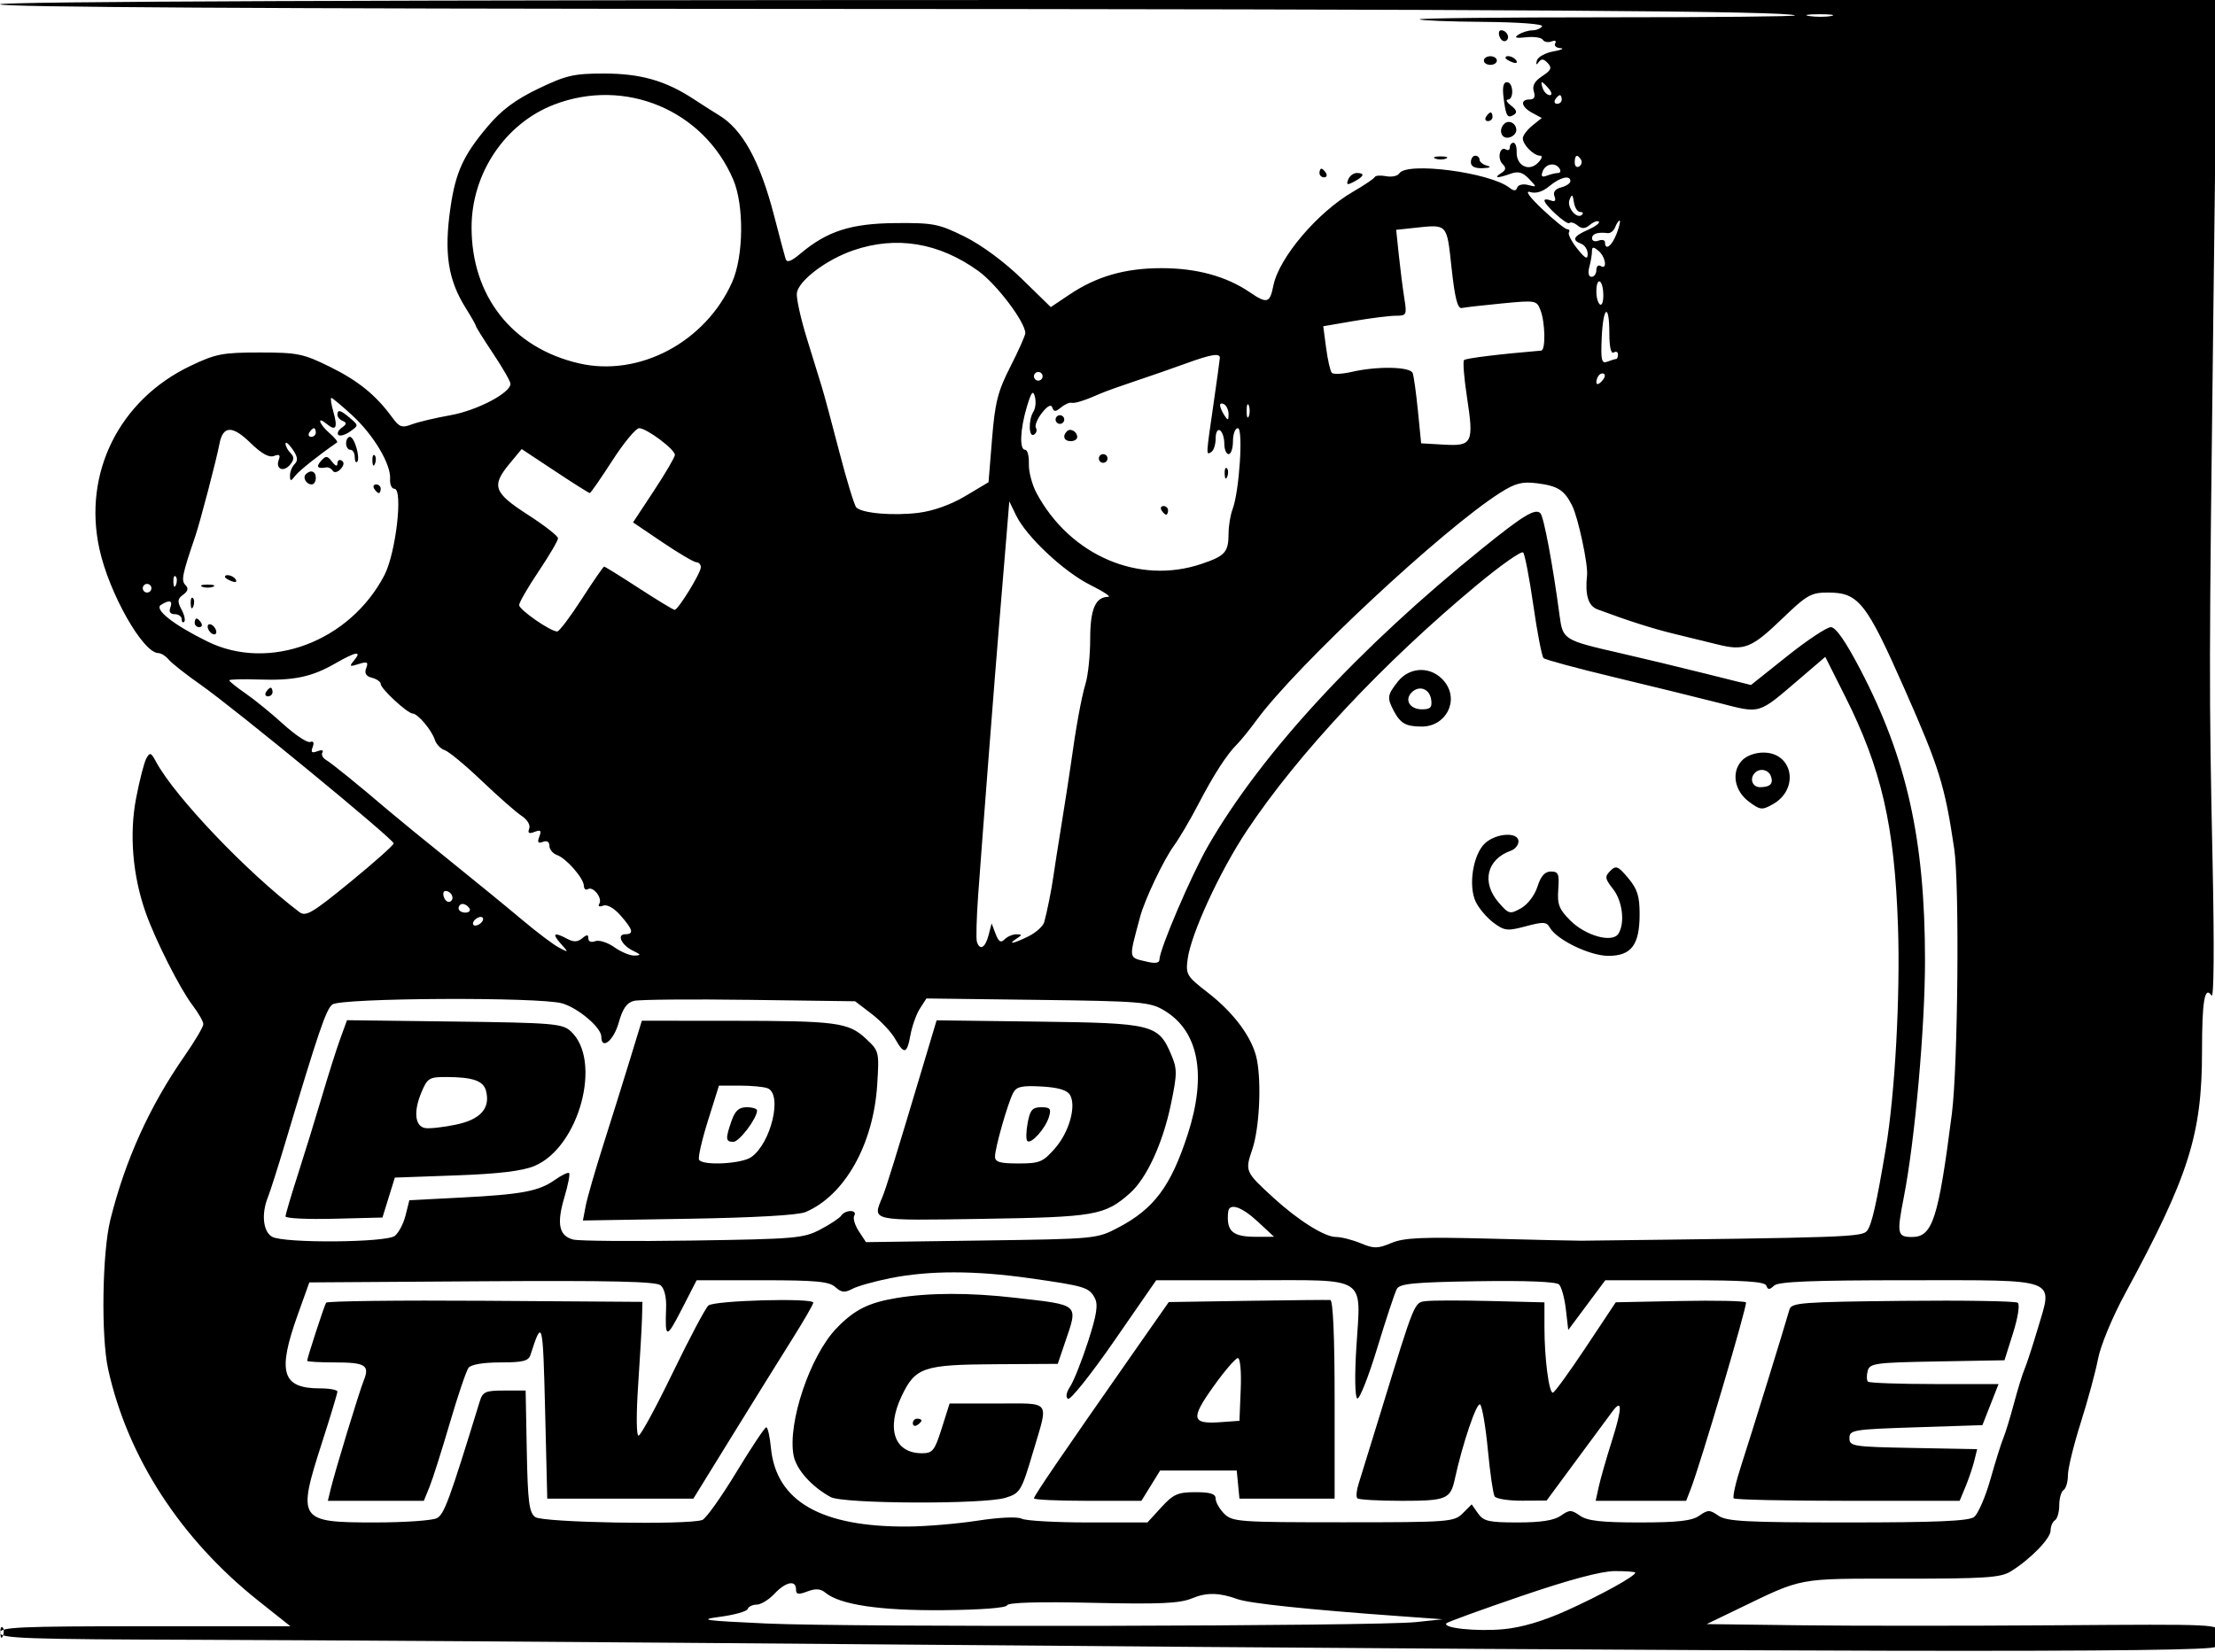 <svg xmlns="http://www.w3.org/2000/svg" width="512" height="382" viewBox="0 0 512 382" version="1.1">
	<path d="M 0 1 C 0 1.663, 60.956 2.020, 180.750 2.059 C 349.064 2.115, 413.867 2.534, 414.907 3.574 C 415.141 3.808, 395.608 4, 371.500 4 C 347.392 4, 327.879 4.212, 328.138 4.472 C 328.398 4.731, 335 4.995, 342.811 5.058 C 351.097 5.125, 356.776 5.553, 356.447 6.086 C 356.136 6.589, 355.121 7.007, 354.191 7.015 C 353.261 7.024, 351.825 7.469, 351 8.005 C 349.901 8.720, 350.374 8.884, 352.771 8.619 C 354.569 8.420, 356.302 8.680, 356.622 9.197 C 356.941 9.714, 357.855 9.886, 358.653 9.580 C 359.463 9.269, 359.834 9.459, 359.493 10.011 C 359.157 10.555, 359.696 11.059, 360.691 11.132 C 361.686 11.204, 360.961 11.542, 359.079 11.882 C 357.198 12.222, 355.476 13.175, 355.253 14 C 354.984 14.995, 355.126 15.116, 355.674 14.361 C 356.279 13.526, 356.837 13.585, 357.761 14.580 C 358.791 15.690, 358.557 16.244, 356.486 17.601 C 354.720 18.758, 354.129 19.832, 354.542 21.132 C 354.949 22.414, 354.643 23, 353.567 23 C 351.296 23, 351.645 24.740, 354.190 26.102 L 356.380 27.274 354.190 29.047 C 352.986 30.023, 352 31.343, 352 31.982 C 352 33.473, 354.516 36, 356 36 C 356.645 36, 356.411 36.731, 355.465 37.678 C 353.361 39.781, 350.462 38.263, 350.579 35.119 C 350.623 33.954, 350.286 33, 349.829 33 C 349.373 33, 349 33.477, 349 34.059 C 349 34.641, 348.597 34.869, 348.105 34.565 C 346.703 33.698, 346.020 36.620, 347.320 37.920 C 348.204 38.804, 348.126 39.309, 346.992 40.026 C 345.134 41.201, 346.134 41.265, 349.185 40.167 C 350.932 39.539, 351.968 39.823, 353.408 41.325 C 355.289 43.288, 355.286 43.308, 353.206 42.764 C 352.045 42.461, 350.922 42.727, 350.711 43.356 C 350.429 44.191, 349.944 44.204, 348.913 43.403 C 344.332 39.844, 325.137 37.351, 323.442 40.094 C 323.070 40.696, 321.709 40.986, 320.418 40.740 C 319.126 40.493, 317.942 40.579, 317.785 40.932 C 317.628 41.285, 315.359 42.816, 312.743 44.334 C 304.520 49.103, 295.632 59.589, 294.341 66.044 C 293.528 70.110, 292.889 70.289, 288.890 67.571 C 283.445 63.871, 276.596 62, 268.500 62 C 260.059 62, 253.501 63.883, 247.196 68.115 L 242.893 71.005 236.196 64.473 C 232.173 60.549, 226.906 56.656, 223 54.721 C 216.999 51.748, 215.770 51.506, 207 51.579 C 196.719 51.665, 191.206 53.431, 185.047 58.614 C 182.840 60.471, 181.890 60.807, 181.588 59.837 C 181.359 59.102, 180.182 54.675, 178.972 50 C 175.647 37.158, 171.620 29.854, 166.036 26.539 C 165.074 25.968, 162.534 24.349, 160.393 22.943 C 153.857 18.649, 148.080 17, 139.571 17 C 132.639 17, 130.849 17.414, 124.432 20.501 C 119.111 23.060, 115.959 25.413, 112.712 29.251 C 107.127 35.851, 105.313 39.811, 104.126 48 C 102.606 58.487, 103.547 64.675, 107.660 71.230 C 108.947 73.282, 110 75.143, 110 75.366 C 110 75.589, 111.800 78.468, 114 81.762 C 116.200 85.057, 118 88.197, 118 88.740 C 118 90.853, 110.261 94.907, 104.153 95.994 C 100.662 96.615, 96.626 97.572, 95.184 98.120 C 92.918 98.982, 92.305 98.766, 90.680 96.535 C 86.919 91.373, 82.809 88.031, 76.243 84.799 C 70.085 81.767, 68.771 81.500, 60.021 81.500 C 51.431 81.500, 49.864 81.804, 44 84.606 C 27.555 92.466, 19.142 109.389, 22.974 126.898 C 25.228 137.195, 33.047 151, 36.624 151 C 37.246 151, 38.323 151.684, 39.016 152.520 C 39.710 153.356, 43.028 155.967, 46.389 158.322 C 54.235 163.820, 91 194.044, 91 194.995 C 91 195.392, 86.478 199.418, 80.952 203.941 C 72.198 211.105, 70.684 211.999, 69.202 210.876 C 57.059 201.676, 40.364 184.153, 36.037 176.069 C 34.911 173.964, 34.648 173.877, 33.832 175.336 C 33.322 176.247, 32.253 180.402, 31.455 184.571 C 29.859 192.913, 30.663 202.481, 33.676 211 C 35.951 217.433, 41.611 228.624, 44.517 232.434 C 45.883 234.224, 47 236.187, 47 236.796 C 47 237.406, 45.030 240.738, 42.622 244.202 C 34.561 255.799, 28.969 268.151, 25.511 282 C 23.622 289.567, 23.334 309.023, 25 316.577 C 29.486 336.921, 41.759 355.838, 59.747 370.132 L 67.131 376 33.566 376 C 4.396 376, 0 376.196, 0 377.500 C 0 378.810, 5.864 379.017, 46.250 379.131 C 71.688 379.202, 142.450 379.680, 203.500 380.191 C 416.044 381.972, 511.999 382.148, 512.014 380.760 C 512.021 380.067, 512.269 378.600, 512.565 377.500 C 513.097 375.522, 512.681 375.503, 475.302 375.772 C 454.511 375.921, 427.825 375.921, 416 375.772 L 394.500 375.500 401.500 372.120 C 417.016 364.628, 415.025 365, 439.618 365 C 458.901 365, 462.454 364.763, 464.785 363.320 C 469.320 360.514, 474 355.710, 474 353.863 C 474 352.903, 474.450 351.840, 475 351.500 C 475.550 351.160, 476 349.585, 476 348 C 476 346.415, 476.450 344.840, 477 344.500 C 477.550 344.160, 478 342.621, 478 341.079 C 478 339.537, 479.340 334.050, 480.979 328.886 C 482.617 323.722, 484.417 317.072, 484.979 314.108 C 485.550 311.102, 488.305 304.470, 491.210 299.110 C 505.956 271.906, 509 262.308, 509 243.020 C 509 231.405, 509.606 227.856, 511.196 230.166 C 511.755 230.979, 511.852 219, 511.443 199.500 C 510.605 159.479, 510.613 154.854, 511.650 69.749 L 512.500 -0.001 256.250 -0.001 C 86.084 -0, 0 0.336, 0 1 M 418.264 3.718 C 419.784 3.947, 422.034 3.941, 423.264 3.704 C 424.494 3.467, 423.250 3.279, 420.500 3.286 C 417.750 3.294, 416.744 3.488, 418.264 3.718 M 346.636 8.494 C 346.952 9.316, 347.620 9.735, 348.121 9.425 C 349.170 8.777, 348.328 7, 346.972 7 C 346.472 7, 346.321 7.672, 346.636 8.494 M 343 14 C 343 14.550, 343.675 15, 344.500 15 C 345.325 15, 346 14.550, 346 14 C 346 13.450, 345.325 13, 344.500 13 C 343.675 13, 343 13.450, 343 14 M 348 13.393 C 348 13.609, 348.698 14.054, 349.552 14.382 C 350.442 14.723, 350.843 14.555, 350.493 13.989 C 349.906 13.038, 348 12.583, 348 13.393 M 347.563 22.684 C 348.107 26.933, 348.444 27.462, 349.993 26.504 C 350.759 26.031, 350.539 25.368, 349.310 24.436 C 348.314 23.681, 347.966 23.049, 348.536 23.032 C 350.022 22.986, 349.820 19, 348.331 19 C 347.484 19, 347.241 20.166, 347.563 22.684 M 356.638 20.500 C 356.955 21.325, 357.671 22, 358.229 22 C 358.815 22, 358.718 21.365, 358 20.500 C 357.315 19.675, 356.599 19, 356.409 19 C 356.219 19, 356.322 19.675, 356.638 20.500 M 128.097 24.179 C 116.794 28.519, 109.031 40.036, 109.005 52.500 C 108.971 68.466, 118.416 80.447, 133.846 84.011 C 147.758 87.224, 163.062 79.099, 169.241 65.217 C 171.906 59.232, 172.025 47.441, 169.480 41.500 C 162.608 25.451, 144.510 17.876, 128.097 24.179 M 359.500 23 C 359.160 23.550, 359.359 24, 359.941 24 C 360.523 24, 361 23.550, 361 23 C 361 22.450, 360.802 22, 360.559 22 C 360.316 22, 359.840 22.450, 359.500 23 M 343.500 27 C 343.160 27.550, 343.359 28, 343.941 28 C 344.523 28, 345 27.550, 345 27 C 345 26.450, 344.802 26, 344.559 26 C 344.316 26, 343.840 26.450, 343.500 27 M 347.688 28.646 C 346.314 30.020, 347.026 32.142, 348.750 31.810 C 349.712 31.624, 350.500 30.841, 350.500 30.070 C 350.500 28.491, 348.736 27.598, 347.688 28.646 M 331.750 36.662 C 332.438 36.940, 333.563 36.940, 334.250 36.662 C 334.938 36.385, 334.375 36.158, 333 36.158 C 331.625 36.158, 331.063 36.385, 331.750 36.662 M 340 37.500 C 340 38.498, 340.921 38.961, 342.750 38.884 C 344.442 38.813, 344.827 38.592, 343.750 38.311 C 342.788 38.059, 342 37.436, 342 36.927 C 342 36.417, 341.550 36, 341 36 C 340.450 36, 340 36.675, 340 37.500 M 364 37.559 C 364 38.416, 364.457 38.835, 365.016 38.490 C 365.575 38.144, 365.774 37.443, 365.457 36.931 C 364.600 35.544, 364 35.802, 364 37.559 M 356.596 39.611 C 356.143 40.791, 356.404 41.059, 357.570 40.611 C 358.447 40.275, 359.603 40, 360.141 40 C 360.678 40, 360.840 39.550, 360.500 39 C 359.548 37.460, 357.285 37.815, 356.596 39.611 M 305 40 C 305 40.550, 305.477 41, 306.059 41 C 306.641 41, 306.840 40.550, 306.500 40 C 306.160 39.450, 305.684 39, 305.441 39 C 305.198 39, 305 39.450, 305 40 M 311.629 41.523 C 311.153 42.766, 311.409 42.851, 313.023 41.988 C 315.341 40.747, 315.560 40, 313.607 40 C 312.841 40, 311.951 40.685, 311.629 41.523 M 358.111 43.056 C 356.562 44.346, 355.002 44.818, 353.677 44.397 C 352.434 44.003, 353.551 45.561, 356.529 48.374 C 359.223 50.918, 361.807 53, 362.272 53 C 362.737 53, 362.909 53.338, 362.654 53.750 C 362.399 54.163, 363.270 55.851, 364.590 57.500 C 366.439 59.811, 366.991 60.091, 366.995 58.719 C 366.998 57.739, 366.325 56.678, 365.500 56.362 C 363.251 55.499, 363.668 54.635, 367.057 53.135 C 368.739 52.391, 369.875 51.542, 369.582 51.248 C 369.288 50.955, 368.362 51.284, 367.524 51.980 C 366.395 52.917, 365.652 52.956, 364.658 52.131 C 363.920 51.519, 363.068 51.266, 362.764 51.569 C 362.211 52.123, 357 47.402, 357 46.348 C 357 46.039, 357.652 46.036, 358.449 46.342 C 359.437 46.721, 359.714 46.418, 359.319 45.389 C 358.942 44.407, 359.483 43.687, 360.870 43.324 C 362.042 43.017, 363 42.369, 363 41.883 C 363 40.393, 360.625 40.962, 358.111 43.056 M 362.800 46.177 C 362.094 47.915, 364.515 50.818, 365.691 49.643 C 366.044 49.289, 365.840 49, 365.236 49 C 364.633 49, 363.991 47.987, 363.811 46.750 C 363.539 44.889, 363.364 44.790, 362.800 46.177 M 373.355 52.518 C 373.035 53.352, 372.261 53.974, 371.636 53.899 C 369.270 53.616, 368 54.037, 368 55.107 C 368 55.716, 368.675 55.955, 369.500 55.638 C 370.325 55.322, 371 55.499, 371 56.031 C 371 58.080, 372.613 56.864, 373.694 54 C 374.317 52.350, 374.626 51, 374.382 51 C 374.137 51, 373.675 51.683, 373.355 52.518 M 326.615 52.720 L 322.729 53.137 323.343 59.005 C 323.680 62.232, 324.248 66.702, 324.606 68.937 C 325.226 72.816, 325.137 73, 322.646 73 C 321.211 73, 316.850 73.547, 312.954 74.215 L 305.871 75.429 306.537 80.465 C 306.904 83.234, 307.496 85.815, 307.853 86.201 C 308.210 86.586, 310.301 86.485, 312.501 85.975 C 318.354 84.618, 325.974 84.767, 326.538 86.250 C 326.799 86.938, 327.347 90.875, 327.756 95 L 328.500 102.500 333.761 102.803 C 340.352 103.182, 340.717 102.426, 339.087 91.777 C 338.416 87.390, 338.112 83.554, 338.413 83.254 C 338.841 82.825, 346.596 81.873, 356.250 81.063 C 357.294 80.975, 357.190 74.629, 356.097 71.756 C 355.215 69.434, 355.015 69.398, 347.210 70.153 C 342.819 70.577, 338.629 71.054, 337.900 71.212 C 336.925 71.424, 336.299 68.982, 335.537 62 C 334.391 51.498, 334.727 51.849, 326.615 52.720 M 197.205 57.894 C 190.992 60.040, 184.628 64.853, 184.196 67.732 C 184.029 68.847, 185.053 73.526, 186.470 78.130 C 187.888 82.733, 189.466 87.850, 189.977 89.500 C 190.487 91.150, 192.304 97.900, 194.014 104.500 C 195.725 111.100, 197.492 116.873, 197.941 117.329 C 199.270 118.678, 206.471 119.297, 212.329 118.565 C 215.723 118.141, 219.808 116.677, 223.142 114.690 L 228.500 111.496 229.311 101.498 C 230 93.008, 230.641 90.483, 233.561 84.754 C 235.453 81.044, 237 77.563, 237 77.019 C 237 74.484, 230.402 65.736, 226.189 62.686 C 217.090 56.097, 207.160 54.456, 197.205 57.894 M 367.986 58.128 C 367.979 58.882, 367.701 60.513, 367.370 61.750 C 367.008 63.100, 367.213 64, 367.883 64 C 368.498 64, 369 63.298, 369 62.441 C 369 61.584, 369.450 61.160, 370 61.500 C 371.599 62.488, 371.154 59.372, 369.500 58 C 368.291 56.996, 367.997 57.021, 367.986 58.128 M 369 67.441 C 369 68.784, 369.385 70.120, 369.855 70.410 C 370.325 70.701, 370.663 69.604, 370.605 67.972 C 370.479 64.424, 369 63.935, 369 67.441 M 370.237 78.112 C 370.012 83.356, 370.201 84.137, 371.569 83.612 C 372.446 83.275, 373.352 83, 373.582 83 C 373.812 83, 374 82.523, 374 81.941 C 374 81.359, 373.550 81.160, 373 81.500 C 372.384 81.881, 372 80.177, 372 77.059 C 372 69.894, 370.553 70.759, 370.237 78.112 M 274 84.080 C 270.975 85.184, 265.800 86.983, 262.500 88.078 C 259.200 89.173, 255.600 90.463, 254.500 90.944 C 250.636 92.634, 248.492 93.316, 247.645 93.124 C 247.174 93.017, 246.089 93.508, 245.232 94.215 C 243.977 95.251, 243.592 95.253, 243.247 94.230 C 242.967 93.397, 242.139 93.825, 240.845 95.470 C 239.759 96.851, 239.132 98.404, 239.451 98.921 C 239.771 99.439, 239.575 100.144, 239.016 100.490 C 237.777 101.256, 237.680 97.053, 238.893 95.139 C 239.367 94.391, 239.512 92.850, 239.215 91.715 C 238.793 90.100, 238.389 90.612, 237.353 94.076 C 235.790 99.305, 235.608 104, 236.970 104 C 237.503 104, 237.887 105.463, 237.824 107.250 C 237.761 109.037, 238.567 112.091, 239.614 114.037 C 247.381 128.455, 263.262 135.269, 277.715 130.382 C 283.225 128.520, 283.964 127.686, 283.985 123.315 C 283.993 121.563, 284.413 119.043, 284.918 117.715 C 286.476 113.617, 287.422 99, 286.129 99 C 285.508 99, 285 100.350, 285 102 C 285 103.650, 284.550 105, 284 105 C 283.450 105, 283 103.902, 283 102.559 C 283 101.216, 282.550 99.840, 282 99.500 C 281.435 99.151, 281 99.970, 281 101.382 C 281 102.757, 280.550 104.160, 280 104.500 C 278.755 105.270, 278.743 105.545, 280.488 93.500 C 281.285 88, 281.951 83.162, 281.968 82.750 C 282.018 81.568, 279.926 81.917, 274 84.080 M 239 87 C 239 87.550, 239.450 88, 240 88 C 240.550 88, 241 87.550, 241 87 C 241 86.450, 240.550 86, 240 86 C 239.450 86, 239 86.450, 239 87 M 369.667 86.667 C 369.300 87.033, 369 87.798, 369 88.367 C 369 88.993, 369.466 88.934, 370.183 88.217 C 370.834 87.566, 371.134 86.801, 370.850 86.517 C 370.566 86.233, 370.033 86.300, 369.667 86.667 M 77.053 95.184 C 78.120 98.906, 77.648 99.783, 75.524 98.020 C 73.139 96.040, 73.739 98.039, 76.160 100.139 C 77.349 101.170, 78.136 102.141, 77.910 102.297 C 73.570 105.302, 69.239 108.749, 68.282 109.959 C 67.185 111.346, 67.060 111.345, 67.032 109.950 C 67.014 109.097, 67.502 107.898, 68.116 107.284 C 68.937 106.463, 68.805 105.559, 67.616 103.862 C 66.727 102.593, 66 102.015, 66 102.577 C 66 103.140, 66.521 104.121, 67.158 104.758 C 68.034 105.634, 68.007 106.287, 67.044 107.447 C 65.525 109.277, 63.621 108.429, 64.443 106.288 C 64.865 105.188, 64.565 104.953, 63.339 105.423 C 62.198 105.861, 60.444 104.887, 57.898 102.401 C 53.692 98.293, 51.527 98.374, 50.717 102.671 C 50.041 106.252, 46.260 120.692, 45.132 124 C 42.108 132.865, 41.833 134.233, 42.865 135.265 C 43.619 136.019, 43.465 136.670, 42.339 137.494 C 41.024 138.456, 40.957 139.051, 41.954 140.915 C 42.619 142.156, 42.901 143.433, 42.581 143.752 C 42.261 144.072, 42 143.808, 42 143.167 C 42 142.525, 41.277 142, 40.393 142 C 39.375 142, 38.997 141.450, 39.362 140.500 C 39.999 138.839, 39.184 138.597, 37.198 139.857 C 35.570 140.889, 40.101 144.456, 47.946 148.319 C 62.218 155.345, 80.822 148.377, 88.849 133 C 91.506 127.910, 93.224 113, 91.154 113 C 90.532 113, 90.090 111.987, 90.172 110.750 C 90.397 107.356, 86.403 100.626, 81.456 96.066 C 79.030 93.830, 76.841 92, 76.592 92 C 76.343 92, 76.551 93.433, 77.053 95.184 M 282.015 93.691 C 282.024 94.136, 282.467 95.175, 283 96 C 283.835 97.293, 283.971 97.266, 283.985 95.809 C 283.993 94.879, 283.550 93.840, 283 93.500 C 282.450 93.160, 282.007 93.246, 282.015 93.691 M 288.158 95 C 288.158 96.375, 288.385 96.938, 288.662 96.250 C 288.940 95.563, 288.940 94.438, 288.662 93.750 C 288.385 93.063, 288.158 93.625, 288.158 95 M 78 95.917 C 78 96.421, 78.563 97.062, 79.250 97.341 C 80.196 97.724, 80.142 98.096, 79.029 98.869 C 78.220 99.431, 77.853 100.187, 78.214 100.548 C 78.575 100.909, 79.781 100.567, 80.893 99.788 C 82.902 98.380, 82.903 98.361, 80.946 96.686 C 78.719 94.779, 78 94.591, 78 95.917 M 244 97 C 244 97.550, 244.450 98, 245 98 C 245.550 98, 246 97.550, 246 97 C 246 96.450, 245.550 96, 245 96 C 244.450 96, 244 96.450, 244 97 M 71.500 100 C 71.160 100.550, 71.359 101, 71.941 101 C 72.523 101, 73 100.550, 73 100 C 73 99.450, 72.802 99, 72.559 99 C 72.316 99, 71.840 99.450, 71.500 100 M 141.533 106.500 C 138.878 110.625, 136.536 114, 136.329 114 C 136.123 114, 132.497 111.711, 128.272 108.913 L 120.590 103.826 117.822 107.163 C 113.530 112.337, 114.079 113.893, 122 119 C 125.838 121.475, 128.983 123.927, 128.989 124.448 C 128.995 124.970, 126.975 128.415, 124.500 132.104 C 122.025 135.793, 120 139.298, 120 139.893 C 120 140.981, 127.232 146, 128.800 146 C 129.262 146, 131.812 142.625, 134.467 138.500 C 137.122 134.375, 139.454 131, 139.649 131 C 139.843 131, 143.464 133.250, 147.695 136 C 151.926 138.750, 155.638 140.999, 155.944 140.998 C 156.766 140.996, 162 132.479, 162 131.145 C 162 130.515, 161.543 130, 160.984 130 C 160.426 130, 156.900 127.926, 153.148 125.391 L 146.327 120.781 151.164 113.446 C 153.824 109.411, 156 105.689, 156 105.174 C 156 103.891, 149.461 99, 147.747 99 C 146.985 99, 144.188 102.375, 141.533 106.500 M 246.639 99.694 C 245.513 100.820, 245.954 102, 247.500 102 C 248.325 102, 249 101.577, 249 101.059 C 249 99.798, 247.438 98.895, 246.639 99.694 M 80 102.500 C 80 103.325, 80.450 104, 81 104 C 81.550 104, 82 104.750, 82 105.667 C 82 106.583, 82.247 107.086, 82.549 106.785 C 83.358 105.976, 81.932 101, 80.892 101 C 80.401 101, 80 101.675, 80 102.500 M 74.211 106.561 C 72.986 107.927, 73.398 108.445, 75.408 108.066 C 75.908 107.971, 76.583 108.318, 76.908 108.837 C 77.249 109.379, 78.026 109.212, 78.740 108.442 C 79.521 107.601, 79.613 106.879, 78.990 106.494 C 78.446 106.157, 78 106.445, 78 107.132 C 78 107.929, 77.547 107.792, 76.750 106.752 C 75.667 105.338, 75.328 105.313, 74.211 106.561 M 86.079 106.583 C 86.127 107.748, 86.364 107.985, 86.683 107.188 C 86.972 106.466, 86.936 105.603, 86.604 105.271 C 86.272 104.939, 86.036 105.529, 86.079 106.583 M 254 106 C 254 106.550, 254.450 107, 255 107 C 255.550 107, 256 106.550, 256 106 C 256 105.450, 255.550 105, 255 105 C 254.450 105, 254 105.450, 254 106 M 283.079 109.583 C 283.127 110.748, 283.364 110.985, 283.683 110.188 C 283.972 109.466, 283.936 108.603, 283.604 108.271 C 283.272 107.939, 283.036 108.529, 283.079 109.583 M 70.694 109.639 C 69.895 110.438, 70.798 112, 72.059 112 C 72.577 112, 73 111.325, 73 110.500 C 73 108.954, 71.820 108.513, 70.694 109.639 M 346.749 113.944 C 333.502 122.345, 299.679 153.923, 290.455 166.500 C 288.842 168.700, 286.842 171.176, 286.011 172.002 C 283.575 174.424, 280.587 179.046, 276.962 186 C 275.099 189.575, 272.586 193.850, 271.378 195.500 C 268.988 198.764, 264.594 208.004, 263.530 212 C 260.853 222.059, 260.728 221.300, 265.250 222.381 C 267.032 222.807, 268 222.635, 268 221.893 C 268 219.539, 275.401 202.248, 279.297 195.500 C 291.623 174.151, 313.929 149.964, 342.711 126.738 C 352.154 119.118, 354.874 117.474, 356.066 118.666 C 356.848 119.448, 358.939 130.598, 360.498 142.303 C 361.245 147.908, 361.421 148.017, 374.500 151.008 C 379.450 152.140, 388.280 154.260, 394.122 155.721 L 404.743 158.376 413.122 151.694 C 417.730 148.018, 422.265 145.009, 423.200 145.006 C 424.337 145.002, 426.585 148.226, 429.994 154.750 C 440.764 175.363, 444.961 194.211, 444.968 222 C 444.972 237.563, 442.630 263.717, 440.054 276.886 C 438.412 285.276, 438.565 286, 441.974 286 C 446.712 286, 448.056 281.836, 451.177 257.500 C 452.584 246.529, 452.960 204.602, 451.726 196.285 C 449.550 181.618, 448.278 177.511, 440.329 159.500 C 431.357 139.173, 429.633 137, 422.479 137 C 418.641 137, 417.622 137.584, 411.987 143.013 C 404.869 149.870, 403.177 150.544, 396.967 148.990 C 394.510 148.376, 390.025 147.278, 387 146.550 C 382.120 145.376, 376.186 143.482, 369.250 140.885 C 367.122 140.089, 366.351 137.556, 366.849 133 C 367.117 130.549, 364.800 119.703, 363.415 116.927 C 361.610 113.308, 360.105 112.347, 355.288 111.735 C 351.847 111.298, 350.283 111.703, 346.749 113.944 M 86.500 113 C 86.840 113.550, 87.316 114, 87.559 114 C 87.802 114, 88 113.550, 88 113 C 88 112.450, 87.523 112, 86.941 112 C 86.359 112, 86.160 112.450, 86.500 113 M 232.582 124.708 C 232.186 129.544, 231.466 138.225, 230.983 144 C 229.972 156.079, 227.109 193.011, 226.100 207 C 225.723 212.225, 225.594 217.063, 225.814 217.750 C 226.486 219.851, 227.745 219.148, 228.499 216.250 L 229.215 213.500 230.138 215.920 C 230.843 217.766, 231.338 218.062, 232.230 217.170 C 232.874 216.526, 234.097 216.007, 234.950 216.015 C 236.316 216.029, 236.322 216.146, 235 217 C 232.679 218.500, 234.344 218.174, 237.794 216.453 C 239.500 215.602, 241.110 214.140, 241.373 213.203 C 242.006 210.946, 243.121 205.381, 243.484 202.672 C 243.643 201.477, 244.500 196, 245.389 190.500 C 246.277 185, 247.219 178.925, 247.483 177 C 248.667 168.362, 249.966 161.228, 250.942 158.007 C 251.524 156.085, 252 151.441, 252 147.685 C 252 140.837, 253.216 138.016, 256.179 137.987 C 256.905 137.980, 255.043 136.751, 252.041 135.256 C 245.928 132.213, 237.259 124.084, 234.873 119.158 L 233.303 115.916 232.582 124.708 M 268.500 118 C 268.840 118.550, 269.316 119, 269.559 119 C 269.802 119, 270 118.550, 270 118 C 270 117.450, 269.523 117, 268.941 117 C 268.359 117, 268.160 117.450, 268.500 118 M 341.434 135.216 C 319.797 153.181, 300.120 174.184, 288.266 191.966 C 282.001 201.362, 275.309 215.863, 274.528 221.732 C 274.053 225.305, 274.297 225.709, 279.242 229.539 C 285.333 234.258, 289.579 240.069, 290.537 245 C 291.629 250.625, 291.092 260.963, 289.457 265.777 C 287.753 270.798, 287.814 270.935, 294.383 276.947 C 300.074 282.154, 306.179 285.991, 308.782 285.996 C 310.037 285.998, 312.625 286.652, 314.532 287.449 C 317.579 288.722, 318.439 288.715, 321.610 287.389 C 324.560 286.157, 328.721 285.973, 344.360 286.382 C 354.887 286.658, 364.400 286.873, 365.500 286.860 C 427.496 286.131, 430.509 286.024, 431.614 284.513 C 432.688 283.044, 433.769 278.260, 435.910 265.500 C 438.033 252.844, 439.269 230.273, 438.722 214.124 C 437.937 190.923, 434.908 177.741, 426.527 161.053 L 421.917 151.874 416.208 156.758 C 406.186 165.332, 407.176 165.033, 397.227 162.492 C 392.427 161.266, 381.525 158.591, 373 156.546 C 364.475 154.502, 357.183 152.528, 356.796 152.160 C 356.409 151.793, 355.348 146.319, 354.440 139.996 C 353.531 133.673, 352.468 128.155, 352.078 127.734 C 351.687 127.312, 346.897 130.679, 341.434 135.216 M 40.079 134.583 C 40.127 135.748, 40.364 135.985, 40.683 135.188 C 40.972 134.466, 40.936 133.603, 40.604 133.271 C 40.272 132.939, 40.036 133.529, 40.079 134.583 M 52 133.393 C 52 133.609, 52.698 134.054, 53.552 134.382 C 54.442 134.723, 54.843 134.555, 54.493 133.989 C 53.906 133.038, 52 132.583, 52 133.393 M 33 136 C 33 136.550, 33.450 137, 34 137 C 34.550 137, 35 136.550, 35 136 C 35 135.450, 34.550 135, 34 135 C 33.450 135, 33 135.450, 33 136 M 46.750 135.662 C 47.438 135.940, 48.563 135.940, 49.250 135.662 C 49.938 135.385, 49.375 135.158, 48 135.158 C 46.625 135.158, 46.063 135.385, 46.750 135.662 M 44.079 139.583 C 44.127 140.748, 44.364 140.985, 44.683 140.188 C 44.972 139.466, 44.936 138.603, 44.604 138.271 C 44.272 137.939, 44.036 138.529, 44.079 139.583 M 45 144 C 45 144.550, 45.477 145, 46.059 145 C 46.641 145, 46.840 144.550, 46.500 144 C 46.160 143.450, 45.684 143, 45.441 143 C 45.198 143, 45 143.450, 45 144 M 48 144.882 C 48 145.432, 48.450 146.160, 49 146.500 C 49.550 146.840, 50 146.668, 50 146.118 C 50 145.568, 49.550 144.840, 49 144.500 C 48.450 144.160, 48 144.332, 48 144.882 M 77.438 153.421 C 72.045 156.524, 67.872 157.394, 59.750 157.106 C 56.038 156.974, 53 157.062, 53 157.300 C 53 157.539, 54.688 158.897, 56.750 160.317 C 58.813 161.738, 62.750 164.946, 65.500 167.447 C 68.250 169.947, 71.040 171.793, 71.699 171.548 C 72.458 171.266, 72.669 171.698, 72.275 172.725 C 71.804 173.953, 72.072 174.186, 73.378 173.685 C 74.343 173.315, 74.851 173.432, 74.531 173.950 C 74.216 174.460, 74.581 175.242, 75.342 175.689 C 76.690 176.479, 82.767 181.408, 89.946 187.532 C 91.901 189.200, 98.225 194.365, 104 199.010 C 109.775 203.655, 117.278 209.794, 120.674 212.652 C 124.070 215.510, 127.895 218.398, 129.174 219.070 C 131.492 220.287, 131.494 220.284, 129.595 218.146 C 127.506 215.793, 128.042 215.417, 131.130 217.069 C 132.584 217.848, 133.518 217.815, 134.564 216.947 C 135.680 216.021, 136 216.029, 136 216.985 C 136 217.698, 136.668 217.958, 137.591 217.604 C 138.466 217.268, 140.448 217.895, 141.995 218.997 C 143.543 220.098, 145.639 220.970, 146.654 220.932 C 148.254 220.874, 148.207 220.723, 146.308 219.806 C 143.653 218.522, 142.475 216, 144.531 216 C 146.591 216, 146.324 214.940, 143.435 211.656 C 141.913 209.925, 140.339 209.040, 139.415 209.394 C 138.516 209.739, 138.157 209.556, 138.534 208.945 C 139.327 207.662, 137.098 204.821, 135.887 205.570 C 135.399 205.871, 134.984 205.529, 134.964 204.809 C 134.915 203.041, 130.918 198.459, 128.750 197.686 C 127.787 197.343, 127 196.388, 127 195.563 C 127 194.635, 126.423 194.284, 125.489 194.643 C 124.363 195.075, 124.152 194.767, 124.662 193.438 C 125.206 192.021, 124.979 191.794, 123.562 192.338 C 122.263 192.836, 121.927 192.632, 122.328 191.587 C 122.646 190.759, 121.906 189.513, 120.583 188.646 C 119.320 187.819, 115.185 184.183, 111.393 180.566 C 107.602 176.950, 103.736 173.745, 102.801 173.444 C 101.867 173.144, 100.841 172.074, 100.521 171.068 C 99.812 168.831, 96.592 165.011, 95.383 164.971 C 94.155 164.930, 88 159.228, 88 158.131 C 88 157.637, 87.098 156.997, 85.996 156.709 C 84.594 156.343, 84.189 155.672, 84.647 154.477 C 85.194 153.052, 84.906 152.895, 82.909 153.529 C 80.771 154.207, 80.661 154.113, 81.880 152.644 C 83.754 150.387, 82.257 150.649, 77.438 153.421 M 323.073 157.635 C 320.678 160.679, 320.586 161.345, 322.150 164.316 C 323.700 167.260, 324.940 167.967, 328.595 167.985 C 334.232 168.013, 337.352 161.989, 333.945 157.657 C 331.061 153.991, 325.947 153.980, 323.073 157.635 M 61.500 160 C 61.160 160.550, 61.359 161, 61.941 161 C 62.523 161, 63 160.550, 63 160 C 63 159.450, 62.802 159, 62.559 159 C 62.316 159, 61.840 159.450, 61.500 160 M 326.307 160.093 C 324.574 161.826, 325.893 164, 328.677 164 C 330.655 164, 331.076 163.560, 330.820 161.760 C 330.460 159.241, 328.050 158.350, 326.307 160.093 M 402.580 175.912 C 400.149 178.597, 400.924 182.874, 404.296 185.381 C 406.874 187.297, 407.301 187.341, 409.783 185.949 C 415.991 182.464, 414.467 174, 407.632 174 C 405.631 174, 403.622 174.760, 402.580 175.912 M 405.667 178.667 C 404.340 179.994, 405.042 182, 406.833 182 C 409.193 182, 409.998 181.159, 409.324 179.402 C 408.759 177.929, 406.799 177.535, 405.667 178.667 M 343.253 194.979 C 340.468 197.574, 339.339 204.870, 341.151 208.566 C 341.893 210.081, 343.743 212.240, 345.262 213.364 C 347.779 215.227, 348.438 215.298, 352.697 214.159 C 356.722 213.082, 357.488 213.120, 358.224 214.435 C 359.817 217.282, 367.494 221, 371.781 221 C 377.097 221, 379 218.458, 379 211.354 C 379 207.189, 378.473 205.527, 376.354 203.009 C 374.011 200.224, 373.537 200.034, 372.219 201.353 C 370.900 202.671, 370.974 203.152, 372.865 205.556 C 375.051 208.335, 375.656 213.416, 374.094 215.882 C 372.705 218.075, 366.535 216.382, 362.986 212.832 C 360.371 210.217, 359.941 209.105, 360.197 205.620 C 360.458 202.066, 360.225 201.500, 358.500 201.500 C 357.094 201.500, 356.168 202.539, 355.382 205 C 354.740 207.011, 353.119 209.138, 351.574 210 C 349.016 211.426, 348.762 211.361, 346.442 208.694 C 342.387 204.035, 343.641 198.673, 349.250 196.683 C 350.212 196.342, 351 195.374, 351 194.531 C 351 192.287, 345.822 192.586, 343.253 194.979 M 102.636 207.494 C 102.952 208.316, 103.620 208.735, 104.121 208.425 C 105.170 207.777, 104.328 206, 102.972 206 C 102.472 206, 102.321 206.672, 102.636 207.494 M 106 210 C 106 210.550, 106.702 211, 107.559 211 C 108.416 211, 108.840 210.550, 108.500 210 C 108.160 209.450, 107.459 209, 106.941 209 C 106.423 209, 106 209.450, 106 210 M 109.500 213 C 109.160 213.550, 109.332 214, 109.882 214 C 110.432 214, 111.160 213.550, 111.500 213 C 111.840 212.450, 111.668 212, 111.118 212 C 110.568 212, 109.840 212.450, 109.500 213 M 76.814 232.250 C 75.356 233.412, 73.650 238.433, 65.851 264.500 C 64.205 270, 62.441 275.534, 61.929 276.797 C 60.361 280.674, 60.816 284.831, 62.934 285.965 C 65.773 287.484, 89.219 287.306, 91.246 285.750 C 92.141 285.063, 93.267 282.925, 93.748 281 L 94.622 277.500 106.568 276.883 C 120.709 276.152, 124.546 275.425, 128.308 272.767 C 129.852 271.675, 131.313 270.979, 131.554 271.221 C 131.796 271.462, 131.296 274.007, 130.444 276.877 C 128.625 283.001, 129.220 285.766, 132.534 286.598 C 133.854 286.929, 146.312 287.029, 160.217 286.820 C 183.952 286.462, 185.756 286.304, 189.682 284.234 C 191.982 283.021, 194.146 281.572, 194.491 281.014 C 194.836 280.456, 195.793 280, 196.618 280 C 197.443 280, 197.828 280.470, 197.473 281.044 C 197.118 281.618, 197.580 283.236, 198.499 284.639 L 200.171 287.190 226.835 286.818 C 253.361 286.448, 253.526 286.432, 258.500 283.816 C 266.752 279.476, 270.613 274.310, 274.497 262.412 C 279.037 248.506, 277.094 238.311, 268.999 233.556 C 265.759 231.652, 263.601 231.476, 239.822 231.176 L 214.143 230.852 212.646 233.176 C 211.822 234.454, 210.840 237.188, 210.463 239.250 C 209.642 243.740, 209.017 243.897, 206.885 240.147 C 205.996 238.585, 203.557 236.001, 201.465 234.404 L 197.660 231.500 173.214 231.171 C 159.769 230.990, 147.756 231.096, 146.518 231.406 C 144.883 231.816, 143.923 233.205, 143.004 236.485 C 141.851 240.605, 139 242.885, 139 239.687 C 139 237.590, 133.657 233.049, 129.931 231.980 C 124.666 230.470, 78.754 230.703, 76.814 232.250 M 78.642 240.187 C 77.778 242.559, 75.878 248.550, 74.419 253.500 C 72.961 258.450, 70.469 266.532, 68.884 271.459 C 67.298 276.387, 66 280.789, 66 281.242 C 66 281.695, 71.041 281.938, 77.202 281.783 L 88.405 281.500 89.836 276.883 L 91.268 272.267 105.384 271.759 C 115.260 271.403, 120.702 270.753, 123.500 269.595 C 133.885 265.298, 139.318 245.128, 131.901 238.409 C 129.968 236.658, 127.744 236.474, 105.004 236.187 L 80.213 235.875 78.642 240.187 M 145.630 244.931 C 144.128 249.843, 141.349 258.730, 139.456 264.681 C 137.563 270.631, 135.728 277.004, 135.378 278.842 L 134.743 282.185 159.121 281.785 C 174.334 281.535, 184.514 280.953, 186.198 280.237 C 195.271 276.377, 201.899 264.590, 202.768 250.770 C 203.247 243.160, 203.207 242.996, 200.169 240.158 C 196.130 236.385, 193.414 236.024, 168.931 236.011 L 148.362 236 145.630 244.931 M 213.569 245.703 C 206.866 268.110, 204.852 274.618, 203.951 276.797 C 201.643 282.373, 200.916 282.216, 227.250 281.804 C 253.167 281.398, 255.384 281.011, 261.182 275.876 C 265.041 272.457, 268.780 264.346, 270.654 255.327 C 272.131 248.217, 272.137 247.164, 270.723 243.828 C 267.767 236.851, 266.501 236.537, 240.047 236.203 L 216.500 235.906 213.569 245.703 M 97.393 252.602 C 95.556 256.997, 95.906 260.366, 98.244 260.812 C 99.203 260.995, 102.402 260.643, 105.352 260.031 C 111.081 258.841, 113.399 256.241, 112.340 252.193 C 111.736 249.884, 109.291 249.033, 103.199 249.014 C 99.201 249.001, 98.792 249.254, 97.393 252.602 M 163.631 259.154 C 162.224 263.639, 161.308 267.689, 161.595 268.154 C 162.465 269.562, 171.409 269.102, 173.647 267.535 C 178.243 264.316, 180.933 252.956, 177.418 251.607 C 176.548 251.273, 173.666 251, 171.013 251 L 166.189 251 163.631 259.154 M 234.184 252.702 C 232.929 255.107, 230 265.401, 230 267.404 C 230 268.668, 231.122 269, 235.396 269 C 240.305 269, 241.069 268.686, 243.847 265.521 C 247.174 261.732, 248.869 255.607, 247.288 253.087 C 246.617 252.017, 244.475 251.403, 240.707 251.202 C 236.154 250.959, 234.948 251.236, 234.184 252.702 M 169.098 259.149 C 167.650 263.303, 167.710 264, 169.515 264 C 170.885 264, 174.987 258.575, 174.996 256.750 C 174.998 256.337, 173.919 256, 172.598 256 C 170.803 256, 169.918 256.796, 169.098 259.149 M 237.547 259.602 C 237.175 261.583, 237.138 263.471, 237.463 263.797 C 238.308 264.642, 241.667 260.916, 242.463 258.250 C 243.032 256.345, 242.758 256, 240.679 256 C 238.650 256, 238.105 256.627, 237.547 259.602 M 283.882 280.250 C 283.457 284.733, 284.896 285.974, 290.500 285.958 L 294.500 285.946 290.765 282.473 C 286.955 278.930, 284.094 278.007, 283.882 280.250 M 205.830 295.516 C 202.161 296.247, 198.186 297.365, 196.996 298.002 C 195.261 298.931, 194.489 298.847, 193.088 297.580 C 191.659 296.286, 188.595 296, 176.185 296 L 161.028 296 157.563 302.750 C 154.033 309.628, 153.695 309.598, 153.972 302.426 C 154.068 299.944, 153.570 297.888, 152.698 297.165 C 151.634 296.281, 141.038 296.044, 111.384 296.238 L 71.500 296.500 68.813 304 C 64.057 317.272, 65.181 321, 73.934 321 C 76.170 321, 77.996 321.337, 77.990 321.750 C 77.985 322.163, 76.410 327.382, 74.490 333.350 C 68.642 351.527, 68.950 352, 86.637 352 C 93.509 352, 99.969 351.552, 100.993 351.004 C 102.690 350.096, 103.839 346.963, 110.898 324 C 111.582 321.777, 112.211 321.500, 116.583 321.500 L 121.500 321.500 121.767 335.500 C 121.991 347.220, 122.307 349.704, 123.709 350.750 C 125.441 352.044, 159.200 352.628, 162.351 351.419 C 163.184 351.099, 166.709 346.150, 170.183 340.422 C 173.657 334.693, 176.780 330.004, 177.123 330.003 C 177.465 330.001, 177.951 332.139, 178.202 334.754 C 179.390 347.111, 189.802 353.089, 209.886 352.945 C 214.074 352.916, 221.325 352.302, 226 351.582 C 231.019 350.810, 235.190 350.627, 236.184 351.137 C 237.111 351.612, 244.025 352, 251.549 352 L 265.230 352 268.436 348.500 C 271.225 345.455, 272.251 345, 276.321 345 C 279.813 345, 281 345.380, 281 346.500 C 281 347.325, 281.892 348.892, 282.981 349.981 C 284.853 351.853, 286.376 351.963, 310.500 351.963 C 335.004 351.963, 336.121 351.879, 338.110 349.890 L 340.183 347.817 341.648 349.908 C 342.920 351.723, 344.134 352, 350.834 352 C 356.204 352, 359.232 351.526, 360.777 350.443 C 362.789 349.034, 363.211 349.034, 365.223 350.443 C 366.923 351.634, 370.160 352, 379 352 C 387.840 352, 391.077 351.634, 392.777 350.443 C 394.789 349.034, 395.211 349.034, 397.223 350.443 C 399.104 351.761, 403.682 352, 427.031 352 C 447.539 352, 455.048 351.679, 456.296 350.750 C 457.219 350.063, 458.929 346.125, 460.096 342 C 461.262 337.875, 462.601 333.600, 463.070 332.500 C 463.539 331.400, 464.643 327.800, 465.523 324.500 C 466.404 321.200, 467.514 317.600, 467.991 316.500 C 468.468 315.400, 469.820 311.263, 470.995 307.307 C 474.558 295.310, 476.378 296, 441.165 296 C 418.726 296, 411.074 296.308, 410.075 297.250 C 409.015 298.250, 408.658 298.250, 408.292 297.250 C 407.948 296.312, 403.245 296, 389.448 296 L 371.063 296 366.784 301.750 L 362.504 307.500 361.956 302.755 C 361.655 300.145, 360.946 297.546, 360.381 296.981 C 359.732 296.332, 352.777 296.053, 341.534 296.226 C 326.932 296.451, 323.566 296.771, 322.884 298 C 322.426 298.825, 320.382 304.988, 318.342 311.696 C 316.302 318.403, 314.224 323.639, 313.725 323.330 C 313.200 323.006, 313.114 318.025, 313.520 311.526 C 314.567 294.765, 316.470 296, 289.594 296 L 267.259 296 257.560 310.016 C 252.225 317.725, 247.417 323.758, 246.876 323.423 C 246.271 323.049, 246.471 321.931, 247.394 320.522 C 248.220 319.260, 250.072 314.598, 251.508 310.160 C 253.517 303.954, 253.876 301.636, 253.061 300.114 C 251.731 297.628, 250.818 297.350, 237.992 295.528 C 225.356 293.732, 214.809 293.728, 205.830 295.516 M 207.203 300.115 C 200.689 301.200, 197.441 302.847, 193.304 307.165 C 187.248 313.485, 182.026 328.995, 183.432 336.488 C 184.040 339.729, 187.563 343.692, 192 346.128 C 194.888 347.713, 227.382 347.849, 232.423 346.297 C 235.827 345.249, 236.108 344.778, 238.854 335.500 C 242.399 323.522, 243.142 324.500, 230.500 324.500 L 219.500 324.500 217.680 330.250 C 216.047 335.407, 215.578 336, 213.121 336 C 206.740 336, 204.774 330.374, 208.465 322.675 C 211.595 316.147, 213.478 315.511, 229.957 315.416 L 244.500 315.332 246.170 310.416 C 249.252 301.341, 249.744 301.779, 234.500 300.035 C 224.056 298.840, 214.698 298.868, 207.203 300.115 M 75.381 301.192 C 74.935 301.914, 71 313.985, 71 314.630 C 71 314.834, 73.898 315, 77.441 315 C 84.466 315, 85.509 315.656, 84.083 319.175 C 83.019 321.802, 77.462 340.049, 76.447 344.250 L 75.783 347 86.878 347 L 97.973 347 99.291 343.750 C 100.016 341.962, 102.125 335.325, 103.979 329 C 105.833 322.675, 107.776 316.938, 108.297 316.250 C 108.882 315.479, 111.699 315, 115.654 315 C 120.877 315, 122.167 314.676, 122.625 313.250 C 125.359 304.744, 125.494 305.256, 126 326 L 126.500 346.500 143.385 346.500 L 160.270 346.500 169.217 332 C 174.138 324.025, 180.377 313.981, 183.082 309.679 C 185.787 305.378, 188 301.553, 187.999 301.179 C 187.997 300.038, 165.103 300.665, 163.748 301.844 C 163.062 302.442, 159.350 309.439, 155.500 317.394 C 151.650 325.349, 148.099 331.889, 147.609 331.929 C 147.092 331.970, 147.050 327.059, 147.509 320.250 C 147.945 313.788, 148.346 306.812, 148.401 304.749 L 148.500 300.999 112.154 300.749 C 92.164 300.612, 75.616 300.811, 75.381 301.192 M 288.332 300.760 L 270.164 301.044 261.265 313.772 C 245.358 336.523, 239 345.849, 239 346.430 C 239 346.743, 244.588 347, 251.418 347 L 263.837 347 266 343.500 L 268.163 340 277.018 340 L 285.873 340 286.187 343.250 L 286.500 346.500 297.500 346.500 L 308.500 346.500 308.500 323.583 C 308.500 309.036, 308.135 300.632, 307.500 300.571 C 306.950 300.519, 298.324 300.604, 288.332 300.760 M 329.811 300.810 C 326.837 301.154, 327.237 300.185, 319.006 327 C 316.727 334.425, 314.480 341.699, 314.013 343.165 C 313.545 344.631, 313.427 346.093, 313.748 346.415 C 314.070 346.737, 318.703 347, 324.044 347 C 334.313 347, 335.274 346.607, 336.275 342 C 338.067 333.752, 341.386 323.986, 342.140 324.740 C 342.621 325.221, 343.426 329.962, 343.929 335.276 C 344.432 340.590, 345.130 345.401, 345.481 345.969 C 345.831 346.536, 348.679 346.986, 351.809 346.968 L 357.500 346.937 364.500 337.449 C 368.350 332.230, 372.058 327.215, 372.740 326.303 C 375.027 323.245, 374.983 325.577, 372.612 333.066 C 371.317 337.155, 369.939 341.962, 369.550 343.750 L 368.841 347 379.299 347 L 389.757 347 390.823 344.250 C 393.112 338.340, 403.947 301.723, 403.582 301.130 C 403.369 300.783, 396.510 300.634, 388.339 300.798 L 373.482 301.095 366.540 311.548 C 362.721 317.296, 359.299 322, 358.935 322 C 358.030 322, 357 313.972, 357 306.918 L 357 301.114 344.750 300.807 C 338.012 300.638, 331.290 300.640, 329.811 300.810 M 439.812 300.767 C 416.431 301.010, 414.080 301.189, 413.635 302.767 C 412.476 306.877, 404.671 332.114, 402.529 338.677 C 401.241 342.624, 400.445 346.111, 400.760 346.427 C 401.075 346.742, 412.952 347, 427.153 347 L 452.973 347 454.323 343.750 C 455.065 341.962, 455.977 339.275, 456.349 337.777 L 457.025 335.054 442.262 334.777 C 428.259 334.514, 427.500 334.397, 427.500 332.500 C 427.500 330.608, 428.333 330.473, 442.870 330 L 458.239 329.500 460.103 324.750 L 461.967 320 447.150 320 C 439.001 320, 432.082 319.749, 431.775 319.442 C 431.469 319.135, 431.443 318.021, 431.719 316.967 C 432.182 315.196, 433.410 315.029, 447.780 314.775 L 463.341 314.500 465.324 308.203 C 466.460 304.596, 466.921 301.606, 466.403 301.203 C 465.907 300.817, 453.940 300.620, 439.812 300.767 M 280.475 320.587 C 275.167 328.026, 275.420 329.294, 282.114 328.814 L 286.500 328.500 286.794 321.250 C 286.962 317.101, 286.679 314, 286.132 314 C 285.606 314, 283.060 316.964, 280.475 320.587 M 211 329.059 C 211 329.641, 211.450 329.840, 212 329.500 C 212.550 329.160, 213 328.684, 213 328.441 C 213 328.198, 212.550 328, 212 328 C 211.450 328, 211 328.477, 211 329.059 M 351.721 368.994 C 342.492 372.146, 334.684 374.983, 334.369 375.298 C 333.252 376.415, 341.328 377.259, 347.564 376.676 C 351.743 376.286, 356.710 374.814, 362.195 372.339 C 370.092 368.778, 378 364.406, 378 363.603 C 378 363.398, 375.863 363.238, 373.250 363.247 C 370.122 363.258, 362.771 365.220, 351.721 368.994 M 179 368.500 C 177.708 369.875, 175.867 371, 174.909 371 C 173.951 371, 173.016 371.452, 172.832 372.005 C 172.647 372.558, 169.797 373.368, 166.498 373.805 C 161.243 374.502, 162.568 374.696, 177.195 375.367 C 196.737 376.264, 318.086 376.001, 327.245 375.042 L 333.500 374.387 323.500 373.665 C 302.112 372.123, 288.760 370.715, 286 369.712 C 281.862 368.209, 278.881 368.152, 275.620 369.514 C 272.712 370.729, 268.339 370.932, 252.574 370.581 C 240.028 370.302, 232.998 370.506, 232.782 371.154 C 232.580 371.760, 226.680 372.209, 217.973 372.282 C 203.387 372.405, 194.146 371.028, 190.775 368.229 C 189.663 367.305, 188.525 367.230, 186.622 367.954 C 184.527 368.750, 184 368.654, 184 367.475 C 184 365.225, 181.618 365.713, 179 368.500 M 0.079 377.583 C 0.127 378.748, 0.364 378.985, 0.683 378.188 C 0.972 377.466, 0.936 376.603, 0.604 376.271 C 0.272 375.939, 0.036 376.529, 0.079 377.583" stroke="none" fill="black" fill-rule="evenodd"/>
</svg>